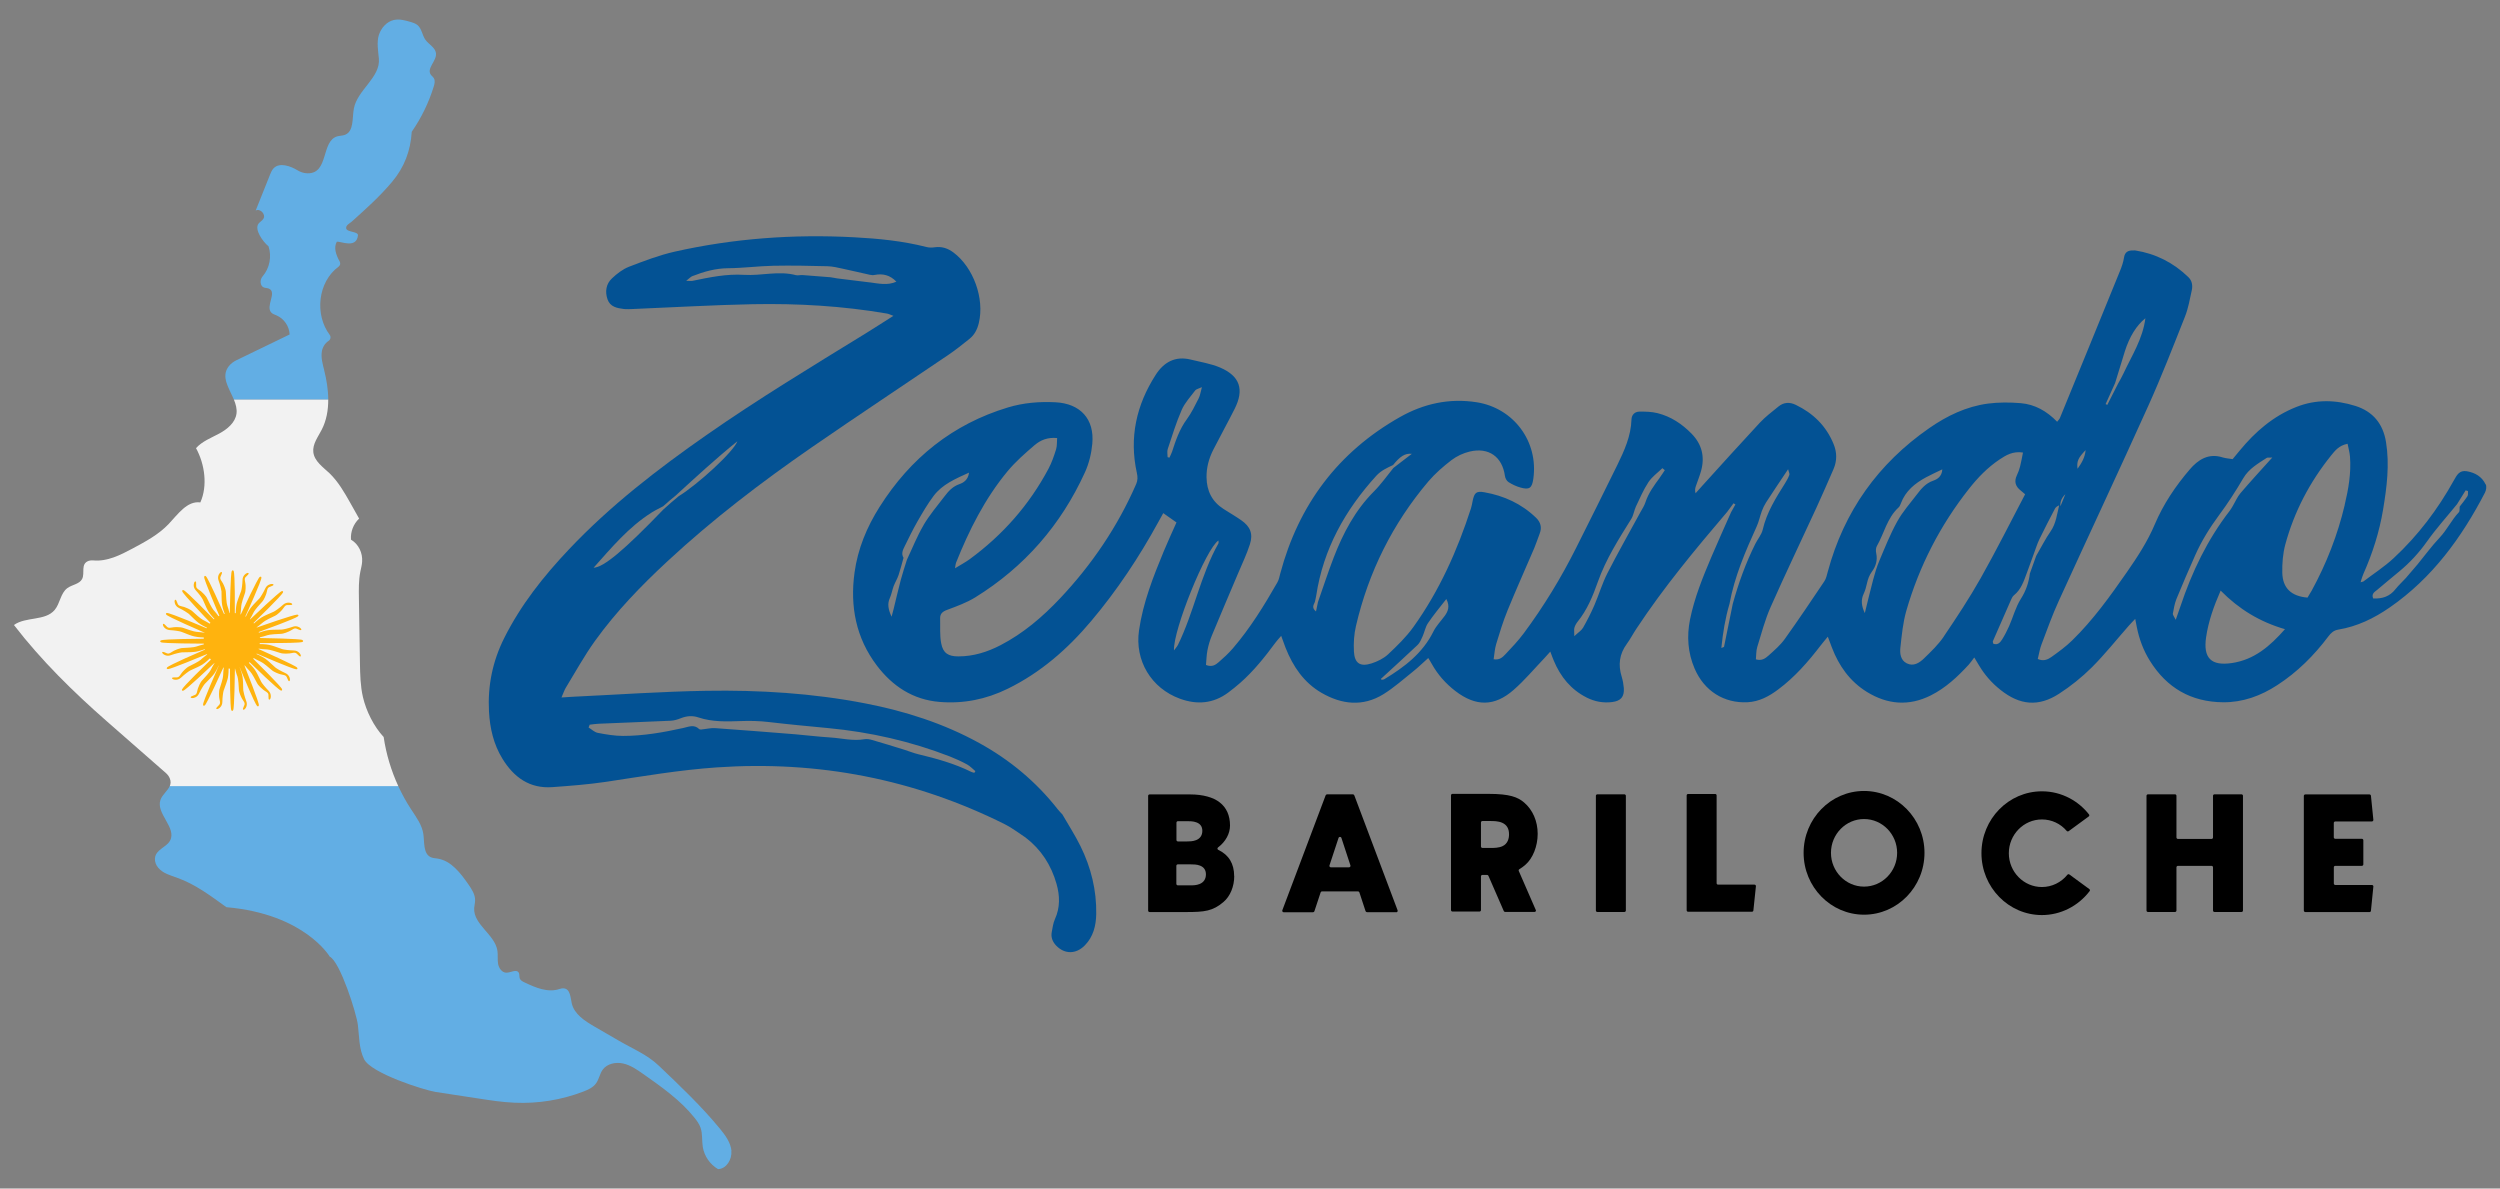 <svg xmlns="http://www.w3.org/2000/svg" width="122" height="58" viewBox="0 0 122 58" fill="none"><rect x="0" y="0" width="122" height="58" fill="#808080" stroke="none"/><g clip-path="url(#clip0_2173_3789)"><path d="M60.231 42.754C60.231 43.26 60.032 43.74 59.711 44.012C59.18 44.465 58.787 44.508 57.877 44.508H56.101C56.061 44.508 56.029 44.475 56.029 44.435V38.838C56.029 38.798 56.061 38.768 56.099 38.768H58.094C58.694 38.768 59.215 38.91 59.522 39.157C59.85 39.408 60.025 39.797 60.025 40.283C60.025 40.684 59.81 41.075 59.439 41.356C59.397 41.389 59.404 41.451 59.452 41.473C59.967 41.718 60.227 42.148 60.227 42.754H60.231ZM58.849 42.669C58.849 42.457 58.749 42.313 58.557 42.241C58.408 42.181 58.221 42.181 58.109 42.181H57.476C57.436 42.181 57.406 42.213 57.406 42.251V43.133C57.406 43.172 57.439 43.205 57.479 43.205H58.109C58.199 43.205 58.386 43.205 58.54 43.14C58.742 43.058 58.849 42.896 58.849 42.669ZM57.411 40.993C57.411 41.032 57.444 41.062 57.481 41.062H57.935C58.024 41.062 58.211 41.062 58.365 41C58.567 40.923 58.674 40.763 58.674 40.544C58.674 40.34 58.575 40.2 58.383 40.131C58.233 40.073 58.047 40.073 57.935 40.073H57.484C57.444 40.073 57.411 40.106 57.411 40.146V40.99V40.993Z" fill="black"></path><path d="M68.139 44.515H66.719C66.681 44.515 66.649 44.49 66.636 44.455L66.338 43.548C66.328 43.519 66.3 43.499 66.27 43.499H64.514C64.484 43.499 64.457 43.519 64.447 43.548L64.143 44.468C64.133 44.498 64.105 44.518 64.076 44.518H62.645C62.596 44.518 62.561 44.468 62.578 44.42L64.688 38.82C64.701 38.785 64.736 38.763 64.773 38.763H66.016C66.049 38.763 66.078 38.783 66.091 38.815L68.203 44.423C68.221 44.47 68.186 44.52 68.136 44.52L68.139 44.515ZM65.901 42.231L65.461 40.89C65.438 40.823 65.344 40.823 65.321 40.89L64.878 42.233C64.863 42.278 64.898 42.325 64.945 42.325H65.832C65.882 42.325 65.916 42.278 65.901 42.231Z" fill="black"></path><path d="M74.949 44.406C74.969 44.45 74.936 44.503 74.887 44.503H73.449C73.422 44.503 73.397 44.485 73.385 44.46L72.635 42.739C72.625 42.714 72.6 42.697 72.57 42.697H72.341C72.303 42.697 72.271 42.727 72.271 42.766V44.413C72.271 44.45 72.241 44.483 72.201 44.483H70.878C70.841 44.483 70.809 44.45 70.809 44.413V38.81C70.809 38.773 70.841 38.741 70.878 38.741H72.65C73.674 38.741 74.07 38.9 74.376 39.162C74.797 39.518 75.039 40.076 75.039 40.689C75.039 41.301 74.799 41.889 74.443 42.198C74.336 42.291 74.241 42.36 74.144 42.418C74.114 42.435 74.102 42.472 74.117 42.505L74.944 44.403L74.949 44.406ZM73.641 40.714C73.641 40.432 73.529 40.248 73.3 40.148C73.108 40.066 72.874 40.066 72.719 40.066H72.341C72.303 40.066 72.271 40.096 72.271 40.136V41.309C72.271 41.346 72.303 41.379 72.341 41.379H72.772C72.906 41.379 73.128 41.379 73.315 41.297C73.584 41.175 73.641 40.913 73.641 40.716V40.714Z" fill="black"></path><path d="M79.342 38.835V44.433C79.342 44.473 79.309 44.505 79.269 44.505H77.952C77.912 44.505 77.879 44.473 77.879 44.433V38.835C77.879 38.795 77.912 38.763 77.952 38.763H79.269C79.309 38.763 79.342 38.795 79.342 38.835Z" fill="black"></path><path d="M85.689 43.247L85.565 44.431C85.562 44.465 85.532 44.493 85.495 44.493H82.378C82.341 44.493 82.309 44.463 82.309 44.423V38.815C82.309 38.778 82.341 38.746 82.378 38.746H83.701C83.739 38.746 83.771 38.776 83.771 38.815V43.1C83.771 43.138 83.801 43.17 83.841 43.17H85.619C85.659 43.17 85.692 43.205 85.689 43.247Z" fill="black"></path><path d="M93.915 41.618C93.915 43.282 92.592 44.637 90.965 44.637C89.339 44.637 88.016 43.282 88.016 41.618C88.016 39.954 89.339 38.599 90.965 38.599C92.592 38.599 93.915 39.954 93.915 41.618ZM92.58 41.618C92.58 40.709 91.855 39.969 90.965 39.969C90.076 39.969 89.351 40.709 89.351 41.618C89.351 42.527 90.076 43.267 90.965 43.267C91.855 43.267 92.58 42.527 92.58 41.618Z" fill="black"></path><path d="M101.974 43.486C101.416 44.219 100.557 44.655 99.645 44.655C98.018 44.655 96.695 43.299 96.695 41.635C96.695 39.971 98.018 38.616 99.645 38.616C100.123 38.616 100.579 38.731 101.003 38.955C101.364 39.147 101.688 39.418 101.944 39.745C101.969 39.777 101.962 39.822 101.929 39.844L100.953 40.559C100.923 40.581 100.88 40.577 100.856 40.549C100.549 40.19 100.113 39.989 99.645 39.989C98.755 39.989 98.031 40.728 98.031 41.638C98.031 42.547 98.755 43.287 99.645 43.287C100.128 43.287 100.584 43.065 100.89 42.687C100.913 42.657 100.955 42.654 100.985 42.674L101.959 43.387C101.992 43.409 101.999 43.456 101.974 43.489V43.486Z" fill="black"></path><path d="M109.457 38.835V44.433C109.457 44.473 109.425 44.505 109.385 44.505H108.067C108.027 44.505 107.995 44.473 107.995 44.433V42.325C107.995 42.285 107.963 42.253 107.923 42.253H106.284C106.244 42.253 106.211 42.285 106.211 42.325V44.433C106.211 44.473 106.179 44.505 106.139 44.505H104.821C104.781 44.505 104.749 44.473 104.749 44.433V38.835C104.749 38.795 104.781 38.763 104.821 38.763H106.139C106.179 38.763 106.211 38.795 106.211 38.835V40.868C106.211 40.908 106.244 40.94 106.284 40.94H107.923C107.963 40.94 107.995 40.908 107.995 40.868V38.835C107.995 38.795 108.027 38.763 108.067 38.763H109.385C109.425 38.763 109.457 38.795 109.457 38.835Z" fill="black"></path><path d="M115.82 43.267L115.702 44.445C115.7 44.483 115.668 44.51 115.63 44.51H112.506C112.461 44.51 112.427 44.475 112.427 44.43V38.84C112.427 38.8 112.459 38.768 112.499 38.768H115.63C115.668 38.768 115.697 38.795 115.702 38.833L115.82 40.006C115.824 40.051 115.79 40.088 115.745 40.088H113.961C113.921 40.088 113.889 40.121 113.889 40.16V40.861C113.889 40.9 113.921 40.933 113.961 40.933H115.259C115.299 40.933 115.331 40.965 115.331 41.005V42.181C115.331 42.221 115.299 42.253 115.259 42.253H113.961C113.921 42.253 113.891 42.285 113.891 42.323V43.115C113.891 43.155 113.924 43.187 113.964 43.187H115.75C115.792 43.187 115.824 43.225 115.822 43.267H115.82Z" fill="black"></path><path d="M51.837 39.737C51.764 39.657 51.687 39.58 51.622 39.498C50.568 38.153 49.285 37.086 47.791 36.262C46.042 35.298 44.166 34.702 42.215 34.324C39.657 33.828 37.066 33.669 34.47 33.711C32.296 33.746 30.121 33.9 27.946 34.002C27.784 34.01 27.622 34.022 27.4 34.037C27.493 33.828 27.537 33.681 27.615 33.554C28.081 32.792 28.514 32.002 29.035 31.277C30.066 29.842 31.292 28.576 32.587 27.376C34.789 25.333 37.171 23.517 39.637 21.813C41.834 20.296 44.064 18.821 46.276 17.321C46.632 17.08 46.971 16.808 47.307 16.539C47.557 16.34 47.694 16.071 47.768 15.757C48.05 14.569 47.507 13.052 46.525 12.319C46.254 12.117 45.96 12.018 45.616 12.067C45.481 12.087 45.334 12.087 45.205 12.053C44.047 11.756 42.866 11.642 41.677 11.579C38.73 11.422 35.811 11.632 32.933 12.279C32.171 12.451 31.429 12.735 30.696 13.017C30.39 13.136 30.106 13.355 29.864 13.585C29.57 13.859 29.518 14.242 29.65 14.616C29.777 14.975 30.116 15.039 30.442 15.079C30.594 15.097 30.751 15.084 30.905 15.079C32.849 15 34.792 14.883 36.737 14.845C38.932 14.803 41.122 14.93 43.289 15.303C43.369 15.316 43.441 15.358 43.598 15.413C43.102 15.727 42.679 16.003 42.248 16.268C39.63 17.877 37.001 19.469 34.48 21.227C32.081 22.902 29.772 24.683 27.759 26.815C26.523 28.123 25.413 29.521 24.603 31.142C24.037 32.273 23.793 33.472 23.863 34.73C23.908 35.542 24.087 36.322 24.518 37.024C25.074 37.931 25.843 38.492 26.952 38.412C27.829 38.349 28.706 38.282 29.575 38.153C31.376 37.881 33.17 37.572 34.991 37.448C39.924 37.111 44.612 38.013 49.039 40.225C49.393 40.402 49.712 40.654 50.045 40.87C50.808 41.453 51.301 42.221 51.56 43.138C51.722 43.713 51.739 44.288 51.48 44.856C51.393 45.048 51.366 45.273 51.326 45.482C51.276 45.743 51.366 45.965 51.55 46.154C51.959 46.573 52.514 46.57 52.94 46.134C53.354 45.711 53.486 45.173 53.496 44.605C53.516 43.441 53.242 42.338 52.731 41.299C52.467 40.761 52.138 40.255 51.839 39.735L51.837 39.737ZM42.442 13.781C41.912 13.714 41.379 13.652 40.848 13.585C40.741 13.572 40.636 13.54 40.529 13.53C40.073 13.49 39.62 13.455 39.164 13.423C39.057 13.415 38.942 13.453 38.842 13.428C38 13.203 37.158 13.465 36.316 13.413C35.459 13.358 34.63 13.532 33.798 13.704C33.73 13.719 33.658 13.704 33.486 13.704C33.636 13.59 33.703 13.507 33.788 13.475C34.348 13.256 34.916 13.094 35.532 13.089C36.269 13.084 37.006 12.984 37.746 12.969C38.623 12.952 39.503 12.969 40.38 12.992C40.639 12.999 40.898 13.064 41.154 13.119C41.588 13.211 42.019 13.316 42.45 13.41C42.522 13.425 42.604 13.433 42.676 13.418C43.077 13.34 43.431 13.418 43.743 13.746C43.307 13.943 42.871 13.834 42.44 13.779L42.442 13.781ZM31.795 25.014C31.977 24.899 32.171 24.81 32.358 24.708C32.415 24.658 32.472 24.608 32.532 24.558C32.58 24.516 32.624 24.474 32.672 24.431C32.766 24.354 32.861 24.274 32.958 24.197C33.95 23.288 34.936 22.378 35.983 21.534C35.798 22.05 34.049 23.642 33.12 24.215C33.003 24.314 32.886 24.414 32.766 24.513C32.719 24.556 32.669 24.598 32.622 24.64C32.54 24.715 32.458 24.787 32.373 24.862C30.46 26.85 29.456 27.69 28.967 27.705C29.842 26.728 30.676 25.719 31.797 25.014H31.795ZM47.549 37.714C47.499 37.699 47.444 37.692 47.4 37.669C46.578 37.261 45.701 37.019 44.814 36.807C44.575 36.75 44.348 36.653 44.111 36.581C43.596 36.421 43.08 36.262 42.562 36.112C42.445 36.078 42.313 36.053 42.196 36.072C41.628 36.175 41.075 36.023 40.517 35.988C39.946 35.953 39.378 35.881 38.81 35.833C37.502 35.729 36.194 35.624 34.886 35.532C34.707 35.52 34.523 35.567 34.341 35.584C34.269 35.592 34.161 35.619 34.124 35.582C33.873 35.333 33.601 35.47 33.337 35.527C32.37 35.741 31.396 35.913 30.405 35.913C29.994 35.913 29.578 35.841 29.172 35.764C29.012 35.734 28.873 35.592 28.723 35.502C28.741 35.457 28.758 35.41 28.776 35.365C28.922 35.348 29.072 35.323 29.219 35.318C30.392 35.268 31.563 35.225 32.736 35.171C32.901 35.163 33.07 35.111 33.225 35.049C33.511 34.934 33.798 34.914 34.084 35.011C34.757 35.236 35.459 35.213 36.145 35.188C36.61 35.171 37.061 35.181 37.522 35.236C38.489 35.35 39.455 35.44 40.424 35.532C42.465 35.726 44.445 36.175 46.356 36.917C46.642 37.029 46.926 37.159 47.195 37.306C47.345 37.388 47.464 37.522 47.599 37.632C47.581 37.662 47.564 37.689 47.544 37.719L47.549 37.714Z" fill="#035294"></path><path d="M121.296 23.636C121.117 23.26 120.788 23.066 120.377 22.996C120.013 22.936 119.891 23.191 119.749 23.442C118.962 24.86 117.995 26.14 116.807 27.241C116.354 27.662 115.825 28.001 115.332 28.377C115.287 28.39 115.242 28.402 115.198 28.415C115.208 28.377 115.218 28.34 115.228 28.305C115.262 28.203 115.292 28.098 115.337 27.998C115.783 26.994 116.114 25.953 116.294 24.872C116.476 23.776 116.618 22.677 116.436 21.564C116.291 20.679 115.798 20.079 114.946 19.81C113.982 19.506 113.013 19.481 112.056 19.862C110.935 20.306 110.058 21.066 109.303 21.982C109.186 22.124 109.067 22.266 108.952 22.406C108.768 22.376 108.611 22.366 108.464 22.321C107.774 22.102 107.268 22.431 106.857 22.912C106.165 23.721 105.569 24.605 105.153 25.59C104.797 26.431 104.304 27.184 103.786 27.929C102.973 29.097 102.146 30.253 101.122 31.252C100.811 31.556 100.455 31.815 100.101 32.067C99.932 32.186 99.722 32.283 99.443 32.159C99.506 31.912 99.54 31.668 99.628 31.441C99.899 30.726 100.156 30.004 100.475 29.309C101.92 26.14 103.402 22.989 104.832 19.815C105.48 18.38 106.05 16.908 106.63 15.443C106.79 15.039 106.862 14.603 106.957 14.177C107.009 13.941 106.979 13.704 106.792 13.525C106.065 12.82 105.203 12.381 104.202 12.222C104.172 12.217 104.139 12.222 104.107 12.222C103.86 12.214 103.693 12.289 103.651 12.573C103.616 12.802 103.536 13.029 103.447 13.243C102.478 15.63 101.501 18.011 100.525 20.395C100.5 20.458 100.445 20.508 100.388 20.582C99.882 20.057 99.294 19.73 98.601 19.673C98.076 19.631 97.538 19.628 97.014 19.695C95.958 19.835 95.009 20.293 94.145 20.894C91.651 22.625 89.989 24.954 89.197 27.894C89.152 28.058 89.117 28.238 89.025 28.372C88.39 29.319 87.755 30.263 87.092 31.19C86.875 31.491 86.584 31.74 86.307 31.989C86.153 32.129 85.969 32.263 85.687 32.176C85.707 31.967 85.697 31.76 85.754 31.573C85.956 30.918 86.13 30.248 86.407 29.623C87.127 27.996 87.899 26.392 88.642 24.775C88.928 24.152 89.202 23.522 89.476 22.892C89.653 22.483 89.646 22.067 89.476 21.661C89.115 20.782 88.48 20.164 87.63 19.755C87.336 19.613 87.047 19.628 86.793 19.835C86.479 20.091 86.15 20.338 85.876 20.632C84.93 21.648 84.001 22.682 83.066 23.711C82.957 23.831 82.85 23.953 82.743 24.072C82.7 23.925 82.725 23.823 82.757 23.726C82.842 23.474 82.944 23.228 83.014 22.974C83.203 22.284 83.051 21.676 82.548 21.163C82.08 20.684 81.534 20.323 80.884 20.161C80.603 20.091 80.301 20.084 80.007 20.087C79.781 20.089 79.624 20.236 79.616 20.475C79.591 21.28 79.267 21.992 78.924 22.695C78.268 24.043 77.591 25.38 76.923 26.721C76.188 28.19 75.336 29.59 74.357 30.908C74.088 31.269 73.774 31.601 73.463 31.93C73.331 32.067 73.181 32.224 72.89 32.171C72.93 31.917 72.942 31.668 73.012 31.436C73.179 30.883 73.348 30.33 73.565 29.797C73.984 28.771 74.439 27.759 74.875 26.74C74.972 26.511 75.045 26.272 75.137 26.038C75.254 25.739 75.182 25.482 74.96 25.268C74.252 24.583 73.395 24.192 72.439 24.023C72.038 23.953 71.951 24.045 71.866 24.439C71.841 24.561 71.824 24.685 71.784 24.805C71.119 26.867 70.239 28.831 68.974 30.597C68.622 31.088 68.179 31.518 67.738 31.932C67.519 32.136 67.217 32.283 66.926 32.376C66.378 32.55 66.104 32.37 66.072 31.8C66.049 31.384 66.076 30.951 66.171 30.547C66.784 27.916 67.957 25.557 69.704 23.494C70.035 23.106 70.431 22.762 70.837 22.451C71.089 22.259 71.405 22.112 71.716 22.037C72.651 21.813 73.313 22.294 73.44 23.223C73.455 23.332 73.525 23.47 73.612 23.524C73.794 23.641 73.996 23.736 74.203 23.793C74.634 23.915 74.763 23.818 74.826 23.367C75.085 21.551 73.871 19.917 72.068 19.631C70.73 19.419 69.479 19.698 68.321 20.351C65.297 22.059 63.376 24.63 62.479 27.979C62.439 28.128 62.412 28.29 62.337 28.419C61.692 29.546 61.014 30.652 60.165 31.638C59.953 31.885 59.709 32.109 59.462 32.323C59.313 32.453 59.133 32.565 58.852 32.45C58.874 32.216 58.877 31.967 58.924 31.73C58.972 31.486 59.044 31.242 59.139 31.013C59.562 29.989 60 28.973 60.431 27.951C60.626 27.49 60.843 27.037 60.994 26.564C61.161 26.05 61.014 25.694 60.573 25.388C60.292 25.191 59.993 25.021 59.704 24.835C59.146 24.476 58.889 23.955 58.879 23.295C58.872 22.814 58.996 22.366 59.211 21.942C59.55 21.275 59.916 20.62 60.252 19.95C60.725 19.01 60.511 18.353 59.547 17.939C59.096 17.745 58.593 17.668 58.11 17.548C57.35 17.361 56.794 17.672 56.396 18.295C55.452 19.765 55.098 21.357 55.479 23.081C55.521 23.273 55.526 23.432 55.447 23.619C54.537 25.704 53.282 27.555 51.725 29.207C50.873 30.108 49.938 30.908 48.828 31.484C48.18 31.82 47.502 32.032 46.767 32.032C46.276 32.032 46.02 31.875 45.93 31.392C45.855 31 45.89 30.587 45.878 30.183C45.873 29.944 46 29.842 46.224 29.76C46.69 29.585 47.168 29.413 47.589 29.154C49.993 27.667 51.775 25.619 52.945 23.051C53.142 22.62 53.262 22.129 53.304 21.656C53.416 20.448 52.721 19.693 51.508 19.631C50.723 19.591 49.944 19.655 49.191 19.882C46.486 20.699 44.428 22.361 42.926 24.733C42.301 25.719 41.86 26.783 41.7 27.949C41.476 29.595 41.772 31.13 42.786 32.473C43.554 33.487 44.553 34.147 45.85 34.254C47.011 34.351 48.117 34.129 49.166 33.616C50.783 32.826 52.101 31.671 53.249 30.308C54.512 28.811 55.591 27.186 56.53 25.468C56.605 25.333 56.68 25.198 56.767 25.041C56.996 25.203 57.198 25.343 57.412 25.495C57.2 25.973 56.989 26.427 56.799 26.885C56.279 28.14 55.78 29.406 55.584 30.761C55.369 32.236 56.179 33.586 57.581 34.097C58.414 34.401 59.208 34.339 59.936 33.798C60.135 33.648 60.332 33.492 60.519 33.327C61.179 32.747 61.724 32.062 62.245 31.357C62.322 31.255 62.409 31.16 62.522 31.03C62.609 31.267 62.669 31.444 62.738 31.618C63.099 32.525 63.628 33.31 64.49 33.81C65.476 34.381 66.505 34.498 67.509 33.878C68.022 33.561 68.48 33.15 68.954 32.772C69.208 32.57 69.439 32.341 69.699 32.111C69.743 32.184 69.808 32.283 69.865 32.388C70.157 32.916 70.548 33.357 71.024 33.723C72.015 34.483 72.927 34.49 73.864 33.668C74.402 33.198 74.865 32.642 75.361 32.124C75.453 32.029 75.538 31.927 75.655 31.798C75.722 31.974 75.767 32.106 75.822 32.233C76.151 33.026 76.662 33.656 77.439 34.045C77.825 34.239 78.238 34.314 78.667 34.261C79.098 34.209 79.275 34.002 79.242 33.571C79.227 33.387 79.192 33.198 79.138 33.021C78.958 32.445 79.026 31.917 79.387 31.424C79.561 31.185 79.698 30.918 79.863 30.672C81.191 28.659 82.728 26.81 84.287 24.979C84.389 24.84 84.491 24.7 84.596 24.561C84.626 24.581 84.656 24.598 84.688 24.618C84.618 24.745 84.546 24.87 84.476 24.997C84.155 25.724 83.826 26.449 83.515 27.181C83.094 28.173 82.688 29.172 82.473 30.233C82.309 31.048 82.366 31.852 82.695 32.622C83.161 33.716 84.133 34.329 85.284 34.269C85.852 34.239 86.33 33.98 86.773 33.648C87.583 33.046 88.238 32.293 88.848 31.499C88.948 31.367 89.058 31.242 89.197 31.07C89.279 31.287 89.337 31.444 89.396 31.598C89.74 32.5 90.278 33.255 91.105 33.766C92.107 34.383 93.153 34.473 94.224 33.935C94.947 33.571 95.53 33.028 96.07 32.44C96.16 32.343 96.235 32.228 96.344 32.084C96.457 32.273 96.521 32.378 96.584 32.483C96.858 32.944 97.209 33.34 97.63 33.671C98.567 34.416 99.478 34.505 100.482 33.855C101.055 33.484 101.598 33.048 102.082 32.567C102.719 31.93 103.285 31.217 103.883 30.537C103.967 30.44 104.06 30.35 104.199 30.201C104.234 30.385 104.254 30.49 104.274 30.592C104.391 31.18 104.595 31.735 104.912 32.243C105.734 33.566 106.919 34.256 108.486 34.271C109.455 34.279 110.325 33.957 111.127 33.437C112.109 32.801 112.923 31.989 113.623 31.058C113.75 30.888 113.882 30.764 114.104 30.726C115.031 30.574 115.858 30.171 116.62 29.643C118.69 28.21 120.123 26.245 121.266 24.04C121.323 23.928 121.356 23.746 121.306 23.641L121.296 23.636ZM103.218 18.691C103.374 18.176 103.531 17.658 103.693 17.144C103.92 16.429 104.259 15.881 104.695 15.53C104.568 16.541 104.025 17.366 103.616 18.245C103.539 18.412 103.444 18.569 103.357 18.731C103.183 19.073 103.011 19.416 102.836 19.758C102.809 19.745 102.782 19.733 102.754 19.72C102.909 19.377 103.063 19.035 103.218 18.691ZM101.778 21.965C101.745 22.331 101.583 22.595 101.384 22.877C101.337 22.518 101.409 22.351 101.778 21.965ZM100.789 24.117C100.719 24.287 100.649 24.459 100.549 24.708C100.526 24.493 100.606 24.297 100.789 24.117ZM50.502 21.713C50.783 21.472 51.137 21.332 51.588 21.377C51.573 21.571 51.588 21.758 51.538 21.925C51.436 22.251 51.324 22.58 51.164 22.879C50.225 24.643 48.935 26.105 47.325 27.286C47.118 27.438 46.889 27.558 46.605 27.732C46.63 27.587 46.63 27.528 46.65 27.473C47.29 25.873 48.058 24.339 49.161 23.006C49.555 22.53 50.031 22.114 50.502 21.711V21.713ZM45.068 25.632C44.754 26.165 44.525 26.75 44.259 27.311C44.159 27.635 44.049 27.956 43.962 28.285C43.835 28.766 43.723 29.249 43.606 29.73C43.581 29.827 43.556 29.922 43.509 30.096C43.347 29.74 43.292 29.473 43.427 29.177C43.509 28.995 43.541 28.791 43.611 28.601C43.681 28.419 43.788 28.248 43.85 28.063C43.942 27.787 44.012 27.503 44.092 27.221C43.967 27.015 44.064 26.828 44.154 26.646C44.351 26.245 44.548 25.841 44.769 25.453C45.016 25.024 45.263 24.596 45.559 24.202C45.983 23.639 46.61 23.372 47.288 23.064C47.246 23.422 47.011 23.559 46.827 23.622C46.488 23.739 46.282 23.973 46.085 24.232C45.733 24.69 45.357 25.136 45.066 25.629L45.068 25.632ZM57.193 22.052C57.16 22.149 57.111 22.239 57.068 22.334C57.038 22.326 57.008 22.316 56.979 22.309C56.979 22.177 56.946 22.035 56.984 21.918C57.198 21.272 57.397 20.62 57.669 19.999C57.821 19.653 58.097 19.359 58.329 19.05C58.374 18.99 58.478 18.975 58.653 18.893C58.586 19.137 58.566 19.304 58.493 19.444C58.316 19.79 58.147 20.146 57.92 20.455C57.562 20.941 57.375 21.491 57.193 22.055V22.052ZM57.467 31.496C57.429 31.573 57.362 31.638 57.29 31.74C57.24 30.751 58.862 26.755 59.46 26.377C59.46 26.431 59.475 26.484 59.46 26.516C58.578 28.088 58.264 29.889 57.472 31.496H57.467ZM64.318 29.374C64.288 29.516 64.258 29.655 64.221 29.837C64.001 29.665 64.101 29.521 64.166 29.376C64.188 29.269 64.218 29.164 64.233 29.057C64.577 26.793 65.641 24.892 67.163 23.218C67.392 22.966 67.683 22.834 67.98 22.695C68.331 22.264 68.563 22.112 68.897 22.147C68.568 22.398 68.284 22.617 68 22.834C67.686 23.218 67.399 23.631 67.05 23.98C66.129 24.902 65.541 26.023 65.08 27.219C64.806 27.929 64.572 28.654 64.32 29.371L64.318 29.374ZM70.491 30.069C70.311 30.315 70.09 30.54 69.955 30.809C69.43 31.875 68.538 32.552 67.559 33.143C67.521 33.165 67.472 33.173 67.429 33.17C67.409 33.17 67.389 33.133 67.387 33.13C67.985 32.58 68.588 32.034 69.178 31.474C69.293 31.364 69.357 31.2 69.425 31.05C69.519 30.838 69.559 30.594 69.686 30.407C69.95 30.016 70.254 29.653 70.581 29.232C70.772 29.6 70.658 29.84 70.493 30.069H70.491ZM80.999 23.31C80.722 23.686 80.443 24.06 80.296 24.516C80.244 24.678 80.147 24.825 80.064 24.974C79.521 25.973 78.956 26.965 78.44 27.976C78.184 28.479 78.024 29.03 77.8 29.548C77.638 29.919 77.454 30.28 77.254 30.632C77.177 30.766 77.025 30.858 76.826 31.045C76.826 30.826 76.806 30.724 76.831 30.634C76.861 30.532 76.916 30.43 76.983 30.345C77.454 29.767 77.735 29.077 77.974 28.397C78.37 27.281 78.993 26.307 79.609 25.318C79.718 25.141 79.743 24.912 79.833 24.718C80.025 24.314 80.201 23.898 80.446 23.527C80.62 23.265 80.894 23.071 81.123 22.847C81.163 22.879 81.203 22.912 81.243 22.944C81.161 23.066 81.086 23.188 80.999 23.305V23.31ZM84.559 29.468C84.417 30.166 84.277 30.866 84.133 31.563C84.13 31.578 84.083 31.586 84.001 31.621C84.078 30.873 84.192 30.166 84.399 29.471C84.643 28.138 85.176 26.907 85.729 25.684C85.837 25.448 85.886 25.186 85.978 24.939C86.031 24.795 86.101 24.65 86.183 24.521C86.522 23.998 86.87 23.482 87.259 22.899C87.291 23.034 87.341 23.116 87.321 23.173C87.269 23.315 87.194 23.452 87.112 23.582C86.664 24.294 86.215 25.004 86.021 25.846C85.964 26.09 85.777 26.305 85.66 26.539C85.191 27.478 84.838 28.459 84.559 29.468ZM92.583 25.453C92.246 26.06 91.987 26.713 91.716 27.356C91.589 27.655 91.496 27.969 91.412 28.28C91.272 28.801 91.15 29.326 91.003 29.919C90.836 29.566 90.804 29.274 90.951 28.968C91.023 28.813 91.068 28.646 91.105 28.479C91.153 28.265 91.215 28.078 91.352 27.891C91.534 27.645 91.633 27.343 91.561 27.009C91.536 26.897 91.534 26.748 91.589 26.653C91.947 26.028 92.089 25.281 92.647 24.767C92.702 24.718 92.737 24.638 92.762 24.568C92.986 23.958 93.452 23.582 94 23.288C94.239 23.158 94.488 23.049 94.785 22.904C94.767 23.265 94.518 23.397 94.346 23.455C93.975 23.582 93.758 23.848 93.542 24.132C93.21 24.566 92.844 24.979 92.583 25.453ZM94.862 31.058C94.593 31.454 94.239 31.795 93.893 32.129C93.669 32.346 93.38 32.537 93.049 32.37C92.742 32.216 92.707 31.882 92.74 31.591C92.807 30.988 92.864 30.375 93.031 29.797C93.661 27.617 94.685 25.629 96.093 23.846C96.519 23.305 96.997 22.812 97.573 22.426C97.894 22.212 98.23 22.007 98.721 22.084C98.674 22.321 98.636 22.543 98.581 22.759C98.544 22.909 98.489 23.058 98.422 23.198C98.278 23.502 98.357 23.739 98.611 23.938C98.671 23.985 98.728 24.038 98.826 24.12C98.106 25.49 97.416 26.87 96.658 28.213C96.108 29.189 95.487 30.128 94.86 31.055L94.862 31.058ZM99.06 27.971C99.005 28.422 98.87 28.828 98.616 29.227C98.362 29.628 98.24 30.111 98.046 30.552C97.946 30.779 97.832 31 97.7 31.21C97.612 31.347 97.495 31.494 97.276 31.416C97.266 31.369 97.239 31.319 97.254 31.287C97.543 30.617 97.837 29.949 98.133 29.282C98.17 29.197 98.213 29.102 98.282 29.047C98.631 28.768 98.758 28.367 98.905 27.974C99.022 27.652 99.139 27.328 99.257 27.007C99.344 26.775 99.416 26.536 99.523 26.314C99.767 25.811 100.024 25.313 100.285 24.817C100.323 24.747 100.398 24.7 100.487 24.66C100.378 25.094 100.34 25.537 100.074 25.923C99.81 26.305 99.6 26.726 99.366 27.127C99.264 27.411 99.164 27.692 99.062 27.976L99.06 27.971ZM106.175 30.245C106.095 30.081 106.023 30.004 106.035 29.942C106.08 29.7 106.122 29.448 106.214 29.222C106.508 28.504 106.815 27.794 107.131 27.084C107.44 26.389 107.839 25.749 108.292 25.136C108.718 24.563 109.109 23.958 109.47 23.34C109.747 22.869 110.188 22.625 110.614 22.346C110.656 22.319 110.731 22.336 110.885 22.329C110.325 22.951 109.822 23.497 109.338 24.062C109.181 24.244 109.087 24.479 108.962 24.688C108.915 24.767 108.87 24.85 108.813 24.924C107.722 26.329 106.967 27.909 106.406 29.588C106.344 29.775 106.277 29.962 106.177 30.243L106.175 30.245ZM108.922 32.356C107.903 32.508 107.51 32.116 107.657 31.102C107.769 30.33 108.026 29.6 108.367 28.821C109.259 29.727 110.28 30.348 111.506 30.704C110.773 31.538 110.006 32.194 108.922 32.356ZM114.423 24.64C114.077 26.105 113.534 27.495 112.814 28.816C112.746 28.938 112.672 29.055 112.607 29.164C111.82 29.097 111.394 28.706 111.376 27.954C111.366 27.493 111.404 27.012 111.523 26.569C111.957 24.969 112.714 23.527 113.753 22.234C113.945 21.997 114.136 21.741 114.562 21.656C114.607 21.893 114.665 22.084 114.679 22.279C114.742 23.081 114.605 23.866 114.42 24.64H114.423ZM120.412 24.212C120.297 24.391 120.16 24.556 120.031 24.725C120.021 24.817 120.043 24.942 119.993 24.997C119.634 25.375 119.415 25.856 119.054 26.237C118.67 26.643 118.339 27.099 117.983 27.533C117.796 27.759 117.604 27.983 117.41 28.203C117.245 28.387 117.056 28.552 116.904 28.746C116.618 29.112 116.249 29.229 115.81 29.204C115.711 28.96 115.898 28.88 116.017 28.776C116.371 28.472 116.735 28.178 117.093 27.879C117.607 27.453 118.05 26.97 118.439 26.422C118.887 25.789 119.413 25.208 119.903 24.605C120.043 24.379 120.185 24.155 120.325 23.928C120.362 23.94 120.399 23.953 120.439 23.965C120.432 24.05 120.452 24.152 120.412 24.214V24.212Z" fill="#035294"></path><path d="M15.818 18.054C15.746 17.762 15.659 17.461 15.704 17.164C15.736 16.955 15.856 16.748 16.03 16.639C16.132 16.574 16.162 16.439 16.09 16.342C15.348 15.358 15.505 13.759 16.523 13.012C16.601 12.954 16.625 12.852 16.581 12.77C16.389 12.426 16.274 12.077 16.439 11.793C16.64 11.773 17.393 12.145 17.468 11.489C17.492 11.283 16.91 11.342 16.892 11.136C16.88 10.979 17.054 10.914 17.174 10.807C17.819 10.226 18.511 9.614 19.124 8.886C19.732 8.164 20.033 7.372 20.093 6.43C20.562 5.755 20.925 5.007 21.167 4.22C21.209 4.086 21.244 3.929 21.167 3.809C21.127 3.744 21.062 3.702 21.02 3.64C20.811 3.331 21.316 2.972 21.276 2.601C21.247 2.317 20.925 2.172 20.758 1.938C20.601 1.714 20.584 1.398 20.372 1.223C20.273 1.141 20.145 1.104 20.021 1.066C19.759 0.992 19.483 0.914 19.216 0.977C18.868 1.056 18.606 1.36 18.491 1.699C18.377 2.038 18.454 2.504 18.489 2.857C18.574 3.782 17.438 4.385 17.268 5.299C17.181 5.767 17.278 6.405 16.835 6.579C16.713 6.627 16.576 6.619 16.449 6.657C15.666 6.896 16.05 8.47 15.016 8.458C14.834 8.458 14.66 8.398 14.505 8.303C14.197 8.114 13.646 7.907 13.355 8.209C13.272 8.293 13.225 8.408 13.18 8.517C12.946 9.103 12.712 9.688 12.478 10.274C12.697 10.157 12.986 10.463 12.854 10.675C12.796 10.77 12.689 10.822 12.62 10.909C12.396 11.195 12.824 11.791 13.105 12.023C13.267 12.513 13.16 13.089 12.819 13.48C12.727 13.585 12.692 13.734 12.734 13.868C12.809 14.098 13.006 14.023 13.145 14.095C13.511 14.287 12.956 14.942 13.235 15.249C13.302 15.323 13.407 15.353 13.499 15.393C13.863 15.55 14.119 15.926 14.134 16.322L11.536 17.58C11.396 17.648 11.272 17.74 11.175 17.859C10.756 18.38 11.18 18.933 11.414 19.504H16.018C16.018 19.02 15.935 18.527 15.818 18.059V18.054Z" fill="#62AEE4"></path><path d="M35.696 56.164C35.656 55.755 35.397 55.404 35.136 55.085C34.226 53.979 33.185 52.99 32.148 52.004C31.573 51.458 30.888 51.187 30.203 50.788C29.804 50.556 29.406 50.327 29.007 50.095C28.536 49.821 28.021 49.492 27.901 48.959C27.834 48.66 27.831 48.239 27.485 48.23C27.423 48.23 27.363 48.242 27.306 48.262C26.735 48.456 26.137 48.197 25.599 47.943C25.505 47.898 25.402 47.846 25.365 47.749C25.33 47.657 25.365 47.544 25.31 47.46C25.196 47.28 24.924 47.47 24.71 47.467C24.496 47.467 24.344 47.245 24.306 47.034C24.269 46.822 24.306 46.605 24.274 46.394C24.149 45.596 23.093 45.12 23.14 44.313C23.148 44.186 23.185 44.062 23.185 43.935C23.19 43.646 23.016 43.387 22.851 43.148C22.468 42.599 22.014 42.002 21.354 41.899C21.245 41.882 21.133 41.88 21.03 41.835C20.647 41.665 20.719 41.115 20.659 40.701C20.594 40.25 20.308 39.872 20.059 39.49C19.822 39.129 19.615 38.748 19.433 38.357H8.285C8.183 38.594 7.922 38.776 7.832 39.03C7.593 39.7 8.639 40.395 8.298 41.023C8.114 41.364 7.59 41.449 7.561 41.897C7.551 42.064 7.618 42.226 7.727 42.353C7.967 42.629 8.318 42.717 8.647 42.836C9.541 43.155 10.278 43.718 11.048 44.271C14.87 44.602 16.09 46.682 16.09 46.682C16.599 46.934 17.398 49.455 17.465 50.021C17.533 50.586 17.515 51.177 17.767 51.687C18.106 52.377 20.701 53.199 21.257 53.287C21.957 53.394 22.657 53.501 23.355 53.608C23.935 53.698 24.518 53.787 25.106 53.812C26.249 53.865 27.403 53.678 28.472 53.267C28.703 53.177 28.942 53.07 29.087 52.868C29.231 52.669 29.266 52.405 29.408 52.205C29.625 51.904 30.051 51.817 30.412 51.899C30.773 51.981 31.087 52.198 31.391 52.412C32.291 53.045 33.205 53.688 33.892 54.547C34.012 54.697 34.127 54.856 34.189 55.038C34.291 55.334 34.246 55.661 34.296 55.972C34.368 56.418 34.65 56.827 35.041 57.053C35.452 57.041 35.728 56.575 35.691 56.166L35.696 56.164Z" fill="#62AEE4"></path><path d="M18.721 35.965C18.24 35.445 17.874 34.71 17.712 34.02C17.585 33.474 17.575 32.911 17.565 32.351C17.547 31.302 17.53 30.251 17.515 29.202C17.508 28.766 17.5 28.325 17.585 27.896C17.617 27.735 17.662 27.575 17.672 27.413C17.702 26.98 17.503 26.559 17.129 26.334C17.097 25.956 17.249 25.567 17.525 25.308C17.383 25.054 17.239 24.8 17.097 24.546C16.805 24.028 16.506 23.505 16.078 23.093C15.756 22.79 15.34 22.506 15.29 22.065C15.246 21.674 15.517 21.325 15.697 20.976C15.933 20.52 16.02 20.014 16.018 19.499H11.414C11.506 19.725 11.571 19.954 11.541 20.184C11.482 20.627 11.088 20.948 10.694 21.16C10.301 21.372 9.862 21.536 9.566 21.87C9.994 22.65 10.141 23.706 9.777 24.518C9.132 24.429 8.679 25.099 8.23 25.572C7.742 26.085 7.107 26.427 6.482 26.761C5.879 27.082 5.239 27.413 4.548 27.348C4.476 27.341 4.402 27.346 4.332 27.368C3.916 27.513 4.157 27.961 4.008 28.253C3.876 28.509 3.517 28.529 3.285 28.701C2.952 28.948 2.934 29.448 2.668 29.765C2.207 30.315 1.265 30.081 0.68 30.5C2.012 32.229 3.577 33.766 5.221 35.206L8.093 37.722C8.176 37.794 8.245 37.881 8.285 37.983C8.345 38.13 8.333 38.25 8.285 38.362H19.436C19.087 37.602 18.843 36.792 18.723 35.965H18.721Z" fill="#F2F2F2"></path><path d="M14.762 31.232C14.685 31.17 12.871 31.137 12.684 31.135C12.684 31.125 12.684 31.115 12.682 31.102C12.767 31.082 12.978 31.028 13.051 30.998C13.138 30.96 13.586 30.933 13.688 30.933C13.85 30.933 14.077 30.826 14.142 30.794C14.177 30.776 14.207 30.756 14.239 30.739C14.299 30.701 14.356 30.666 14.413 30.666C14.431 30.666 14.448 30.669 14.466 30.677C14.483 30.684 14.503 30.691 14.523 30.701C14.583 30.726 14.64 30.751 14.672 30.751C14.685 30.751 14.695 30.746 14.7 30.739C14.707 30.729 14.707 30.716 14.7 30.701C14.682 30.652 14.57 30.562 14.418 30.562C14.373 30.562 14.329 30.569 14.284 30.587C14.069 30.664 13.825 30.719 13.743 30.724C13.718 30.724 13.666 30.724 13.601 30.726C13.447 30.726 13.215 30.731 13.071 30.754C12.906 30.779 12.699 30.851 12.635 30.876C12.632 30.863 12.627 30.853 12.625 30.841C12.834 30.766 14.431 30.186 14.545 30.074C14.563 30.054 14.568 30.039 14.563 30.024C14.553 29.999 14.511 29.994 14.508 29.994C14.505 29.994 14.501 29.994 14.495 29.994C14.336 29.994 12.734 30.549 12.53 30.624C12.53 30.622 12.527 30.619 12.525 30.614C12.572 30.579 12.782 30.425 12.844 30.363C12.909 30.295 13.312 30.096 13.404 30.059C13.551 29.996 13.721 29.812 13.768 29.757C13.793 29.73 13.813 29.697 13.835 29.67C13.89 29.593 13.935 29.526 14.02 29.526H14.03C14.047 29.526 14.065 29.526 14.082 29.526C14.099 29.526 14.117 29.526 14.134 29.526C14.207 29.526 14.249 29.521 14.259 29.498C14.264 29.486 14.259 29.473 14.246 29.458C14.224 29.433 14.157 29.409 14.077 29.409C14.01 29.409 13.91 29.426 13.815 29.511C13.649 29.663 13.444 29.809 13.372 29.844C13.35 29.854 13.302 29.877 13.242 29.902C13.101 29.962 12.889 30.054 12.764 30.131C12.597 30.233 12.405 30.415 12.395 30.425C12.388 30.415 12.38 30.407 12.373 30.398C12.49 30.285 13.753 29.062 13.81 28.91C13.818 28.888 13.818 28.873 13.81 28.86C13.806 28.853 13.796 28.846 13.776 28.846C13.761 28.846 13.743 28.85 13.746 28.85C13.646 28.863 12.331 30.106 12.206 30.228C12.201 30.226 12.199 30.221 12.194 30.218C12.231 30.156 12.353 29.949 12.383 29.872C12.418 29.785 12.709 29.448 12.782 29.379C12.894 29.264 12.976 29.03 12.998 28.962C13.011 28.928 13.018 28.89 13.026 28.855C13.046 28.763 13.061 28.683 13.138 28.651C13.155 28.644 13.175 28.636 13.195 28.629C13.292 28.591 13.347 28.566 13.347 28.537C13.347 28.524 13.337 28.512 13.32 28.504C13.307 28.499 13.29 28.497 13.267 28.497C13.185 28.497 13.023 28.544 12.944 28.718C12.849 28.923 12.719 29.134 12.665 29.197C12.649 29.214 12.612 29.252 12.567 29.299C12.46 29.409 12.301 29.573 12.216 29.692C12.114 29.832 12.019 30.041 11.997 30.093C11.989 30.089 11.979 30.084 11.972 30.079C12.067 29.872 12.759 28.35 12.757 28.19C12.754 28.145 12.732 28.14 12.717 28.14C12.694 28.14 12.672 28.16 12.672 28.16C12.585 28.205 11.845 29.777 11.75 29.984C11.745 29.984 11.74 29.979 11.733 29.979C11.74 29.919 11.775 29.668 11.773 29.578C11.77 29.486 11.907 29.062 11.944 28.97C12.002 28.823 11.987 28.576 11.979 28.504C11.977 28.467 11.97 28.432 11.962 28.395C11.944 28.302 11.927 28.223 11.984 28.163C11.999 28.148 12.014 28.133 12.029 28.12C12.104 28.048 12.144 28.006 12.134 27.979C12.129 27.966 12.116 27.961 12.094 27.959C12.022 27.959 11.84 28.078 11.835 28.297C11.83 28.522 11.793 28.766 11.768 28.843C11.76 28.865 11.743 28.913 11.718 28.973C11.663 29.114 11.581 29.329 11.548 29.468C11.509 29.64 11.504 29.877 11.504 29.924C11.489 29.924 11.474 29.919 11.459 29.919C11.459 29.752 11.474 28.016 11.402 27.866C11.389 27.844 11.377 27.831 11.359 27.831C11.332 27.831 11.312 27.869 11.312 27.871C11.249 27.946 11.217 29.722 11.215 29.917C11.21 29.917 11.205 29.917 11.2 29.917C11.18 29.842 11.123 29.618 11.09 29.543C11.053 29.458 11.023 29.015 11.023 28.915C11.023 28.756 10.913 28.534 10.881 28.469C10.863 28.437 10.843 28.404 10.823 28.375C10.771 28.295 10.726 28.228 10.759 28.15C10.766 28.133 10.774 28.113 10.784 28.093C10.823 28.006 10.846 27.951 10.829 27.926C10.823 27.919 10.809 27.909 10.784 27.919C10.754 27.929 10.709 27.974 10.677 28.038C10.634 28.128 10.629 28.233 10.667 28.33C10.744 28.541 10.801 28.781 10.809 28.863C10.809 28.888 10.811 28.938 10.811 29.002C10.811 29.154 10.816 29.384 10.841 29.526C10.868 29.69 10.943 29.897 10.966 29.956C10.956 29.959 10.946 29.962 10.933 29.966C10.843 29.765 10.168 28.225 10.046 28.12C10.031 28.108 10.019 28.103 10.006 28.103C9.974 28.103 9.967 28.14 9.964 28.16C9.939 28.253 10.599 29.809 10.706 30.051C10.694 30.059 10.679 30.064 10.667 30.071C10.619 30.009 10.48 29.825 10.42 29.767C10.353 29.702 10.153 29.306 10.114 29.214C10.051 29.067 9.864 28.903 9.81 28.855C9.782 28.831 9.75 28.811 9.72 28.791C9.643 28.738 9.573 28.691 9.573 28.609C9.573 28.589 9.573 28.569 9.573 28.547C9.573 28.457 9.573 28.399 9.556 28.38C9.543 28.367 9.526 28.37 9.506 28.387C9.483 28.407 9.458 28.467 9.453 28.539C9.448 28.639 9.486 28.736 9.556 28.811C9.71 28.975 9.857 29.177 9.892 29.249C9.902 29.271 9.924 29.316 9.949 29.376C10.009 29.516 10.101 29.727 10.178 29.849C10.268 29.994 10.425 30.161 10.465 30.203C10.455 30.211 10.447 30.218 10.437 30.223C10.275 30.056 9.107 28.855 8.958 28.798C8.925 28.788 8.908 28.798 8.9 28.808C8.885 28.828 8.895 28.863 8.898 28.865C8.905 28.96 10.106 30.226 10.268 30.392C10.255 30.405 10.246 30.42 10.233 30.435C10.158 30.39 9.974 30.278 9.899 30.248C9.812 30.213 9.478 29.917 9.406 29.844C9.294 29.732 9.057 29.645 8.988 29.62C8.953 29.608 8.915 29.6 8.88 29.593C8.788 29.57 8.708 29.553 8.676 29.476C8.669 29.458 8.661 29.438 8.654 29.418C8.616 29.321 8.594 29.267 8.562 29.267C8.542 29.267 8.532 29.286 8.529 29.294C8.514 29.321 8.514 29.384 8.537 29.453C8.569 29.548 8.639 29.625 8.733 29.67C8.938 29.767 9.149 29.902 9.212 29.954C9.229 29.969 9.267 30.006 9.311 30.051C9.421 30.158 9.585 30.32 9.702 30.407C9.839 30.507 10.041 30.604 10.099 30.632C10.094 30.642 10.089 30.649 10.084 30.659C9.902 30.582 8.327 29.914 8.15 29.914H8.148C8.123 29.914 8.106 29.924 8.101 29.939C8.091 29.964 8.118 29.996 8.118 29.996C8.165 30.084 9.82 30.803 9.994 30.878C9.994 30.878 9.994 30.878 9.994 30.881C9.944 30.873 9.68 30.833 9.588 30.833H9.585C9.488 30.833 9.065 30.689 8.973 30.652C8.873 30.612 8.731 30.602 8.626 30.602C8.584 30.602 8.542 30.602 8.499 30.607C8.462 30.609 8.425 30.617 8.39 30.622C8.347 30.629 8.307 30.637 8.273 30.637C8.223 30.637 8.185 30.624 8.155 30.594C8.14 30.579 8.128 30.564 8.113 30.549C8.048 30.482 8.008 30.442 7.979 30.442C7.969 30.442 7.951 30.447 7.949 30.482C7.949 30.512 7.971 30.572 8.018 30.624C8.086 30.699 8.18 30.741 8.285 30.749C8.512 30.761 8.761 30.801 8.838 30.828C8.86 30.836 8.908 30.856 8.97 30.878C9.112 30.936 9.329 31.023 9.471 31.055C9.665 31.102 9.939 31.11 9.942 31.11H9.947C9.947 31.13 9.942 31.15 9.942 31.17C9.835 31.17 8.003 31.18 7.852 31.252C7.829 31.264 7.817 31.277 7.817 31.294C7.817 31.322 7.857 31.339 7.857 31.342C7.936 31.404 9.847 31.409 9.867 31.409C9.902 31.409 9.927 31.409 9.944 31.409C9.944 31.421 9.947 31.434 9.949 31.446C9.877 31.464 9.645 31.521 9.565 31.556C9.478 31.593 9.03 31.621 8.928 31.623C8.766 31.623 8.539 31.73 8.474 31.763C8.439 31.78 8.41 31.8 8.38 31.82C8.32 31.857 8.263 31.895 8.205 31.895C8.188 31.895 8.17 31.892 8.153 31.885C8.136 31.877 8.116 31.87 8.096 31.86C8.036 31.835 7.979 31.81 7.946 31.81C7.934 31.81 7.924 31.815 7.919 31.822C7.911 31.832 7.911 31.845 7.919 31.86C7.936 31.91 8.048 31.999 8.2 31.999C8.245 31.999 8.29 31.992 8.335 31.974C8.549 31.897 8.793 31.842 8.875 31.835C8.9 31.835 8.953 31.832 9.017 31.832C9.172 31.832 9.404 31.827 9.548 31.805C9.73 31.778 9.962 31.69 9.999 31.678C9.999 31.685 10.004 31.693 10.006 31.7C9.745 31.812 8.258 32.455 8.153 32.572C8.138 32.592 8.133 32.61 8.138 32.625C8.15 32.65 8.193 32.652 8.193 32.652C8.193 32.652 8.198 32.652 8.203 32.652C8.337 32.652 9.807 32.044 10.101 31.92C10.104 31.925 10.108 31.93 10.111 31.937C10.066 31.972 9.857 32.131 9.797 32.196C9.732 32.263 9.334 32.47 9.242 32.51C9.095 32.575 8.93 32.762 8.883 32.819C8.858 32.849 8.838 32.879 8.818 32.909C8.766 32.986 8.721 33.056 8.636 33.056C8.616 33.056 8.596 33.056 8.574 33.056C8.469 33.056 8.41 33.056 8.397 33.086C8.392 33.098 8.397 33.11 8.41 33.125C8.432 33.148 8.497 33.173 8.574 33.173C8.644 33.173 8.746 33.155 8.838 33.066C9.002 32.911 9.204 32.762 9.276 32.724C9.299 32.712 9.344 32.692 9.404 32.664C9.543 32.602 9.755 32.508 9.879 32.428C10.039 32.326 10.223 32.146 10.241 32.129C10.258 32.149 10.275 32.169 10.293 32.189C10.066 32.408 8.938 33.499 8.883 33.644C8.875 33.666 8.875 33.681 8.883 33.693C8.888 33.701 8.898 33.708 8.918 33.708C8.933 33.708 8.948 33.703 8.948 33.703C9.045 33.693 10.251 32.557 10.467 32.351C10.467 32.351 10.472 32.353 10.472 32.355C10.435 32.418 10.31 32.622 10.28 32.699C10.246 32.786 9.949 33.118 9.877 33.19C9.762 33.302 9.68 33.536 9.655 33.604C9.643 33.639 9.635 33.676 9.628 33.711C9.608 33.803 9.59 33.883 9.513 33.913C9.496 33.92 9.476 33.928 9.456 33.935C9.359 33.972 9.304 33.995 9.304 34.025C9.304 34.037 9.314 34.05 9.331 34.057C9.344 34.062 9.364 34.067 9.386 34.067C9.468 34.067 9.63 34.022 9.71 33.85C9.807 33.646 9.939 33.437 9.991 33.377C10.006 33.359 10.044 33.322 10.089 33.277C10.196 33.168 10.358 33.006 10.445 32.889C10.555 32.739 10.657 32.515 10.671 32.483C10.671 32.483 10.674 32.483 10.677 32.485C10.604 32.65 9.904 34.229 9.909 34.391C9.912 34.433 9.934 34.441 9.949 34.441C9.972 34.441 9.994 34.421 9.994 34.421C10.081 34.376 10.831 32.732 10.901 32.575C10.908 32.575 10.916 32.58 10.921 32.58C10.913 32.645 10.883 32.891 10.888 32.976C10.893 33.071 10.761 33.492 10.726 33.586C10.669 33.736 10.691 33.982 10.699 34.054C10.704 34.092 10.711 34.127 10.719 34.162C10.739 34.254 10.756 34.334 10.699 34.393C10.687 34.408 10.671 34.423 10.657 34.438C10.584 34.51 10.544 34.553 10.555 34.583C10.559 34.595 10.572 34.6 10.594 34.603C10.654 34.603 10.848 34.495 10.851 34.259C10.853 34.035 10.888 33.788 10.911 33.711C10.918 33.688 10.936 33.641 10.958 33.579C11.01 33.437 11.09 33.22 11.12 33.081C11.155 32.911 11.157 32.677 11.157 32.625C11.177 32.625 11.2 32.63 11.222 32.63C11.222 32.886 11.222 34.518 11.289 34.66C11.302 34.682 11.314 34.692 11.332 34.692C11.359 34.692 11.379 34.655 11.379 34.652C11.439 34.578 11.461 32.879 11.464 32.622C11.464 32.622 11.466 32.622 11.469 32.622C11.481 32.669 11.548 32.928 11.586 33.011C11.623 33.095 11.658 33.539 11.658 33.639C11.658 33.798 11.77 34.02 11.805 34.084C11.822 34.117 11.842 34.149 11.862 34.179C11.915 34.256 11.96 34.326 11.93 34.401C11.922 34.418 11.915 34.438 11.905 34.456C11.867 34.543 11.845 34.598 11.86 34.623C11.862 34.627 11.87 34.635 11.885 34.635C11.892 34.635 11.897 34.635 11.907 34.63C11.937 34.62 11.982 34.575 12.012 34.51C12.054 34.421 12.057 34.316 12.019 34.219C11.94 34.007 11.88 33.768 11.872 33.688C11.872 33.663 11.87 33.614 11.867 33.549C11.865 33.397 11.86 33.168 11.835 33.026C11.803 32.831 11.7 32.58 11.698 32.577C11.698 32.577 11.7 32.575 11.703 32.572C11.753 32.697 12.425 34.341 12.55 34.453C12.565 34.466 12.577 34.471 12.59 34.471C12.62 34.471 12.63 34.433 12.632 34.413C12.662 34.319 11.992 32.637 11.93 32.483C11.935 32.48 11.942 32.478 11.947 32.473C11.987 32.52 12.146 32.717 12.211 32.776C12.281 32.839 12.495 33.23 12.537 33.32C12.605 33.464 12.799 33.621 12.856 33.668C12.886 33.691 12.919 33.711 12.948 33.731C13.028 33.781 13.098 33.825 13.101 33.907C13.101 33.928 13.101 33.947 13.101 33.967C13.101 34.069 13.103 34.142 13.143 34.142C13.153 34.142 13.163 34.137 13.173 34.127C13.195 34.107 13.217 34.047 13.217 33.975C13.217 33.875 13.178 33.781 13.105 33.706C12.946 33.546 12.791 33.349 12.752 33.28C12.739 33.26 12.717 33.212 12.689 33.155C12.625 33.018 12.523 32.811 12.443 32.692C12.348 32.55 12.186 32.39 12.144 32.348C12.156 32.338 12.171 32.328 12.184 32.316C12.358 32.485 13.551 33.644 13.703 33.696C13.713 33.698 13.721 33.701 13.728 33.701C13.746 33.701 13.756 33.693 13.761 33.686C13.776 33.666 13.763 33.629 13.761 33.629C13.751 33.534 12.547 32.336 12.356 32.146C12.366 32.136 12.373 32.124 12.383 32.114C12.433 32.141 12.659 32.271 12.744 32.303C12.834 32.336 13.175 32.622 13.25 32.692C13.367 32.801 13.604 32.881 13.673 32.901C13.708 32.911 13.746 32.919 13.783 32.926C13.875 32.944 13.957 32.961 13.99 33.036C13.997 33.053 14.005 33.073 14.015 33.093C14.055 33.188 14.077 33.242 14.109 33.242C14.122 33.242 14.134 33.232 14.142 33.215C14.154 33.188 14.154 33.125 14.129 33.056C14.094 32.963 14.022 32.889 13.925 32.846C13.716 32.754 13.502 32.627 13.439 32.575C13.419 32.56 13.382 32.525 13.335 32.48C13.223 32.376 13.053 32.218 12.934 32.136C12.779 32.029 12.542 31.93 12.518 31.917C12.523 31.91 12.525 31.902 12.53 31.895C12.647 31.945 14.291 32.662 14.466 32.662C14.491 32.662 14.508 32.652 14.513 32.637C14.523 32.612 14.498 32.58 14.495 32.577C14.448 32.488 12.727 31.72 12.62 31.673C12.62 31.668 12.622 31.66 12.625 31.655C12.672 31.66 12.944 31.695 13.036 31.693H13.038C13.14 31.693 13.561 31.822 13.653 31.857C13.741 31.89 13.86 31.897 13.947 31.897C14.022 31.897 14.087 31.892 14.129 31.887C14.167 31.885 14.204 31.877 14.239 31.87C14.284 31.86 14.326 31.852 14.364 31.852C14.408 31.852 14.443 31.865 14.473 31.892C14.488 31.905 14.503 31.92 14.518 31.934C14.583 31.999 14.625 32.037 14.652 32.037C14.662 32.037 14.682 32.032 14.682 31.997C14.682 31.967 14.657 31.91 14.608 31.857C14.538 31.785 14.441 31.745 14.336 31.743C14.107 31.738 13.86 31.703 13.78 31.68C13.758 31.673 13.708 31.655 13.649 31.633C13.504 31.581 13.287 31.501 13.143 31.471C12.959 31.431 12.709 31.431 12.672 31.431C12.672 31.414 12.677 31.399 12.677 31.381C12.727 31.381 12.929 31.381 13.188 31.381C13.85 31.381 14.66 31.372 14.76 31.327C14.782 31.314 14.794 31.302 14.794 31.284C14.794 31.257 14.757 31.237 14.755 31.237L14.762 31.232ZM12.772 31.531C12.727 31.531 12.692 31.533 12.675 31.533C12.689 31.533 12.727 31.533 12.772 31.531Z" fill="#FFB30E"></path></g><defs><clipPath id="clip0_2173_3789"><rect width="120.641" height="56.102" fill="white" transform="translate(0.68 0.949)"></rect></clipPath></defs></svg>